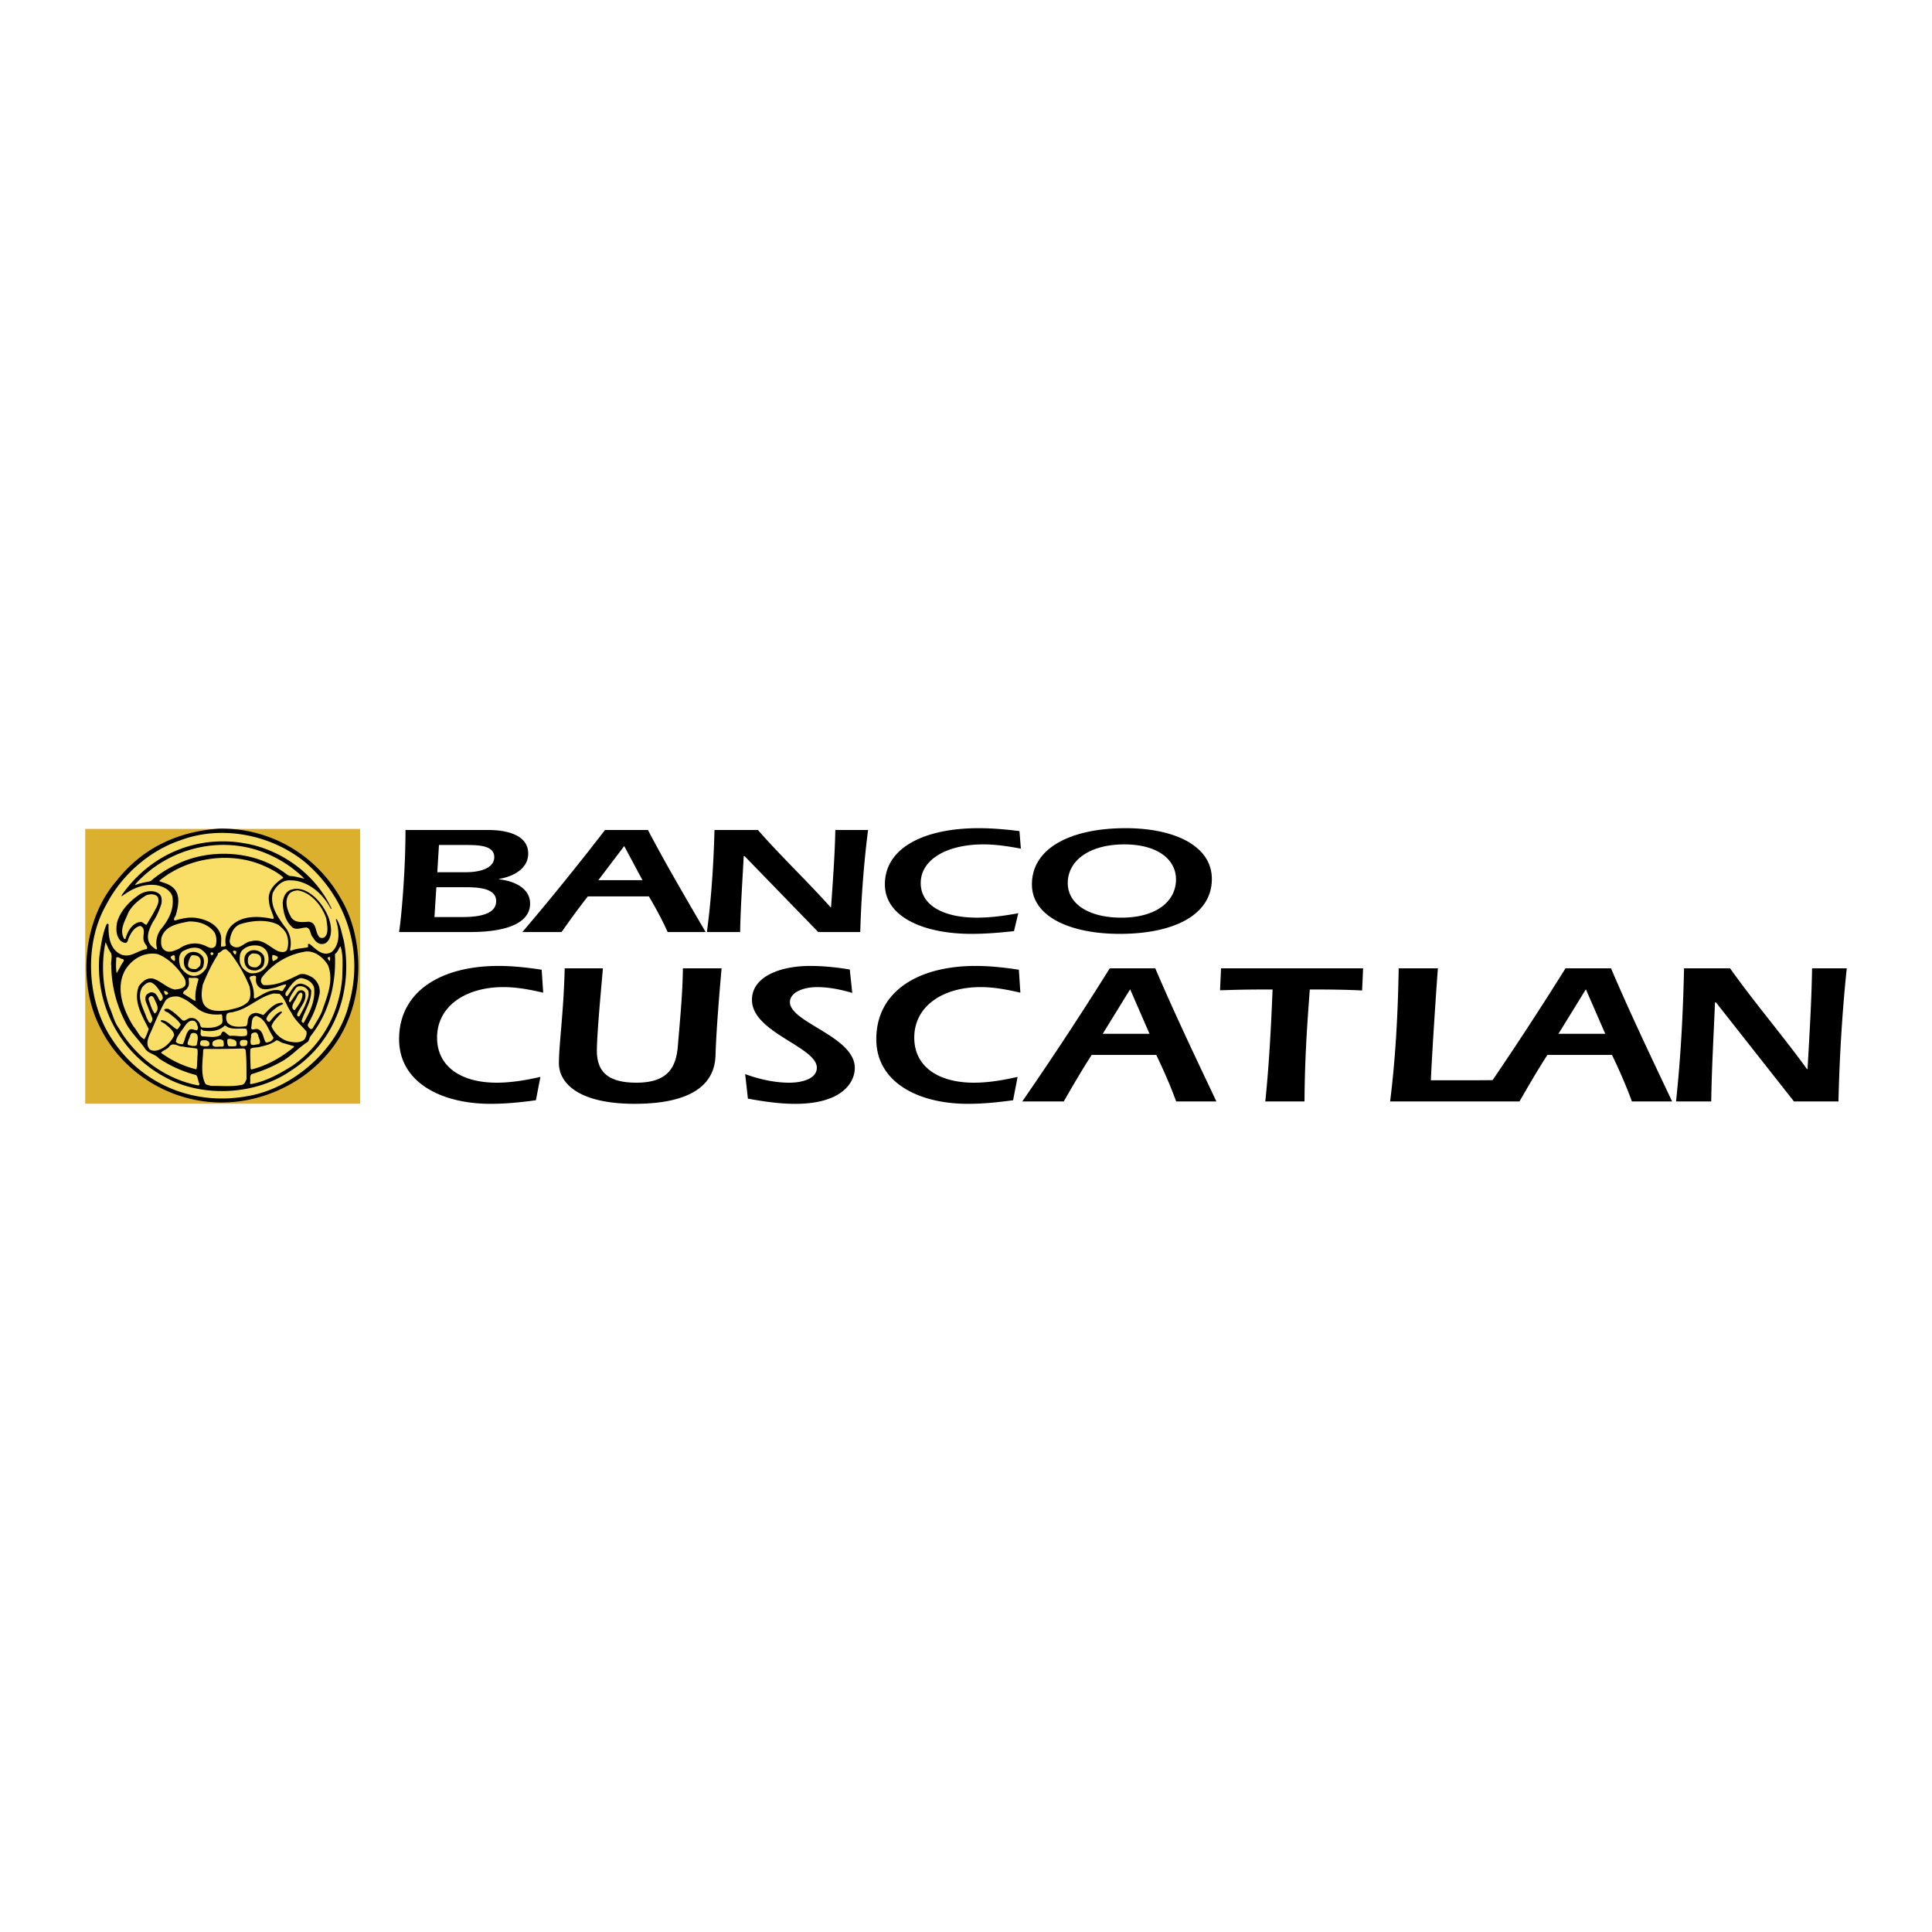 <?xml version="1.0" encoding="UTF-8"?> <svg xmlns="http://www.w3.org/2000/svg" width="2500" height="2500" viewBox="0 0 192.756 192.756"><g fill-rule="evenodd" clip-rule="evenodd"><path fill="#fff" d="M0 0h192.756v192.756H0V0z"></path><path fill="#dab02e" d="M8.504 82.7h27.423v27.419H8.504V82.7z"></path><path d="M8.774 96.367c0-7.47 6.003-13.525 13.409-13.525s13.41 6.055 13.41 13.525c0 7.471-6.004 13.525-13.41 13.525S8.774 103.838 8.774 96.367z" fill="#f9de67"></path><path d="M33.949 89.554c2.106 3.454 2.373 8.425.782 12.214-1.919 4.83-6.976 8.004-12.037 8.213-5.329.244-10.438-2.777-12.748-7.557-2.253-4.488-1.609-10.793 1.707-14.577 2.598-3.303 6.188-4.898 10.188-5.173 4.976-.103 9.584 2.496 12.108 6.88zm-3.538-3.556c4.062 3.447 5.924 8.765 4.427 14.08-1.044 4.533-5.524 8.461-10.028 9.262-5.449 1.045-10.772-1.143-13.744-5.83-2.414-3.713-2.698-9.409-.444-13.281 1.514-2.939 4.305-5.356 7.343-6.382 4.164-1.578 9.097-.565 12.446 2.151zM24.49 84.15c3.603.632 7.021 3.1 8.588 6.506.015.032-.058.011-.071.018-.791-1.536-2.328-2.868-4.107-2.844-.785-.02-1.393.625-1.689 1.262-.295 1.269.46 2.326 1.156 3.307.557.623.771 1.485.569 2.346-.003.049.046.098.106.106.5-.222 1.095-.23 1.653-.337.108-.098-.021-.226.054-.338h.142c.624.511 1.33 1.325 2.205.8.902-.795.743-2.204.409-3.236.014-.034.044-.043.089-.036.4.641.493 1.418.711 2.151.956 5.136-.959 10.273-5.405 13.048-3.464 2.348-8.708 2.623-12.393.588-4.442-2.363-6.983-7.061-6.596-12.054.151-1.106.302-2.208.711-3.2.039-.065.114-.097.177-.053l.036.053c-.041 1.157.101 2.521 1.315 3.022.945.302 1.625-.458 2.489-.569.167-.257-.188-.471-.249-.711-.264-.528.269-1.341-.392-1.6-.632.112-.997.805-1.209 1.333-.019.139-.09.29-.213.356-.224.022-.388-.102-.551-.213-.481-.511-.468-1.266-.32-1.92.367-1.149 1.274-2.074 2.311-2.755.549-.287 1.335-.42 1.867 0 .282.255.264.593.231.96-.211.637-.46 1.264-.854 1.831-.349.667-.784 1.547-.249 2.275.14.191.362.352.569.48.042.009.077-.044.089-.071-.185-.667-.016-1.359.338-1.885.797-.945 1.401-2.056 1.191-3.324-.208-.691-.958-1.024-1.601-1.138-1.353-.162-2.469.376-3.449 1.12v-.125c2.448-3.488 6.23-5.469 10.447-5.356.674.019 1.231.087 1.895.203zm8.232 7.253c.285.681.489 1.711.053 2.399-.133.187-.324.374-.551.374-.479.076-.79-.297-.996-.64-.306-.297-.19-.856-.623-.995-.474-.018-.932.258-1.369.035-.758-.625-.985-1.554-1.031-2.506.055-.5.229-1.025.729-1.262.988-.402 1.975.18 2.702.924a5.824 5.824 0 0 1 1.086 1.671zm-2.347-3.734c-.487-.091-.936-.26-1.44-.267-.31-.095-.545-.367-.818-.516-2.903-2.028-7.258-2.236-10.436-.676a11.632 11.632 0 0 0-2.667 1.707c-.513.114-1.042.18-1.511.391v-.088c3.135-3.503 8.277-4.903 12.749-3.201a11.814 11.814 0 0 1 4.123 2.65zm-2.129-.142v.071c-.78.486-1.597 1.286-1.404 2.311.02.615.34 1.113.479 1.689l-.089.089c-1.441-.314-3.135-.386-4.214.747a2.256 2.256 0 0 0-.479 1.92c-.134.107-.316.081-.48.089-.031-.355.062-.733-.018-1.103-.285-1.115-1.471-1.612-2.472-1.76-.768-.101-1.448.067-2.133.267-.19-.137.037-.386.107-.551.246-.875.517-2.087-.32-2.773-.385-.336-.869-.434-1.316-.605v-.053c2.824-2.343 7.236-3.001 10.632-1.387.593.274 1.18.585 1.707 1.049zm4.316 4.148c.059.579.289 1.414-.196 1.849-.159.072-.35.089-.48-.018-.492-.466-.221-1.431-1.067-1.547-.701.041-1.509.161-1.849-.586-.34-.625-.598-1.527-.125-2.169.197-.265.518-.327.835-.374 1.376.194 2.491 1.593 2.882 2.845zM15.749 89.5c.22.61-.216 1.126-.462 1.636l-.658 1.119c-.251.02-.384-.35-.676-.266-.784.139-1.241.96-1.422 1.653a.142.142 0 0 1-.125.053c-.557-.901.083-1.83.392-2.631.376-.736 1.104-1.327 1.795-1.742.371-.131.882-.176 1.156.178zm12.836 3.698c.198.472.229 1.107.035 1.601-.22.275-.606.187-.871.106-.869-.413-1.571-1.32-2.685-.996-.676.044-1.147.933-1.867.48-.205-.102-.275-.315-.284-.515.097-.653.337-1.369 1.013-1.654 1.141-.381 2.776-.541 3.876.071.288.254.639.535.783.907zm-7.189-.177c.209.374.258.929.107 1.351-.396.506-.911-.049-1.334-.125-.768-.266-1.652-.062-2.275.392-.439.195-1.012.502-1.476.16-.398-.271-.362-.795-.32-1.209.344-1.244 1.681-1.443 2.738-1.654.965-.026 1.938.258 2.56 1.085zm-10.33 2.043c.172.4-.032.871.036 1.28.021 2.167.581 4.114 1.547 5.901.531.879 1.332 1.643 1.902 2.49.38.414.931.439 1.315.871a12.238 12.238 0 0 0 3.698 1.652c.209.232.183.602.338.889-.017.066-.035.139-.125.143-3.194-.59-6.207-2.76-7.894-5.67-.503-.666-.628-1.412-.96-2.135-.694-1.979-.832-4.383-.391-6.488.165.343.298.73.534 1.067zm15.575-.102c.198.444.243 1.116-.106 1.511-.38.488-.953.693-1.564.623-.539-.178-.961-.619-1.049-1.174-.01-.374-.023-.746.178-1.031.412-.476 1.056-.653 1.707-.534.326.067.664.272.834.605zm7.503 2.61c-.293 3.486-1.999 6.693-4.978 8.764-1.304.814-2.638 1.561-4.16 1.83l-.071-.105c.11-.307-.121-.826.267-.924.994-.299 1.95-.703 2.862-1.211.962-.518 1.695-1.375 2.631-1.973.166-.162.157-.398.285-.568 1.819-2.305 2.574-5.117 2.436-8.196.268-.182.365-.538.551-.782.315.925.191 2.114.177 3.165zM20.65 95.354c.213.377.053.871-.071 1.244-.24.359-.577.67-.996.746-.667.137-1.173-.316-1.547-.799-.19-.512-.296-1.236.16-1.618.521-.289 1.232-.547 1.832-.231.24.181.497.364.622.658zm2.299-.307a14.215 14.215 0 0 1 1.956 3.396c.079.465.172 1.117-.161 1.51-.542.549-1.32.666-2.044.836-.8.109-1.906.186-2.382-.623-.293-.605-.199-1.271-.089-1.92.418-1.039.898-2.053 1.511-3.003.009-.058-.04-.156.053-.16.28-.084.458-.467.8-.355l.356.319zm.634-.06c-.037.076-.005.208-.107.231-.143-.013-.161-.169-.231-.249-.014-.08.039-.115.106-.124.085.018.232.009.232.142zm9.127 1.286c.649 1.562-.106 3.207-.587 4.641-.239.58-.604 1.113-.925 1.67-.087.088-.207.137-.284.02-.15-.123-.256-.27-.178-.445a9.738 9.738 0 0 0 1.156-3.041c.067-.658-.204-1.199-.694-1.582-.398-.223-.829-.457-1.315-.32-1.109.537-2.233 1.133-3.538 1.068-.148-.02-.215-.17-.284-.268-.073-.24.021-.453.16-.621 1.154-1.383 2.66-2.228 4.356-2.472.899-.027 1.672.617 2.133 1.35zm-11.418-1.144c-.004.084-.071.111-.125.178-.076.022-.098-.062-.142-.089-.031-.071-.027-.151.035-.195.089-.009.213-.014.232.106zm-2.895 2.461c.112.193.148.447.107.693-.226.354-.666.402-1.067.443-.807-.16-1.38-.857-2.151-1.084-.625-.143-1.123.307-1.44.764-.575 1.527.358 2.963.996 4.268-.131.34-.233.695-.445 1.014-.517-.27-.695-.857-1.066-1.264-.997-1.592-1.868-3.805-.836-5.652.701-1.138 1.927-1.822 3.236-1.583 1.103.422 2.037 1.381 2.666 2.401zm9.329-2.101c-.029.253-.313.324-.498.409a.913.913 0 0 1-.036-.622.909.909 0 0 1 .534.213zm-10.277-.104c-.039.168.09.377-.053.498-.181-.093-.363-.213-.374-.427.117-.081.309-.24.427-.071zm15.487.213c-.022.089.022.208-.036.284-.115-.103-.213-.204-.213-.338.062-.061.267-.133.249.054zm-20.625.344c-.264.364-.446.787-.676 1.156-.095-.539-.05-1.014-.036-1.564.226-.111.434.142.675.16.111.034.08.181.037.248zm13.246 1.54c-.064.35-.015.705.249.961.438.451 1.141.186 1.671.088.349-.117.695-.289 1.066-.32.007.23-.238.398-.32.623-.189.109-.34-.068-.516-.055-.851-.053-1.517.439-2.205.818a.128.128 0 0 1-.178-.07c.052-.699-.139-1.268-.391-1.85-.063-.121.007-.275.142-.283.156-.029.431-.134.482.088zm5.778 1.047c.153 1.318-.43 2.469-1.049 3.537a.247.247 0 0 1-.196-.213c.312-1.02.988-1.908.96-3.039-.207-.398-.611-.602-.995-.676-.75-.033-.994.785-1.387 1.244-.074.029-.154-.051-.178-.107-.078-.268.184-.432.284-.641.326-.436.69-.947 1.244-1.049.541.046 1.158.378 1.317.944zm-11.521-.851c-.186.68-.391 1.395-.302 2.152h-.125l-1.103-.693c-.07-.287.321-.33.409-.57.223-.236.161-.631.124-.924l.071-.107c.282.097.695-.073.926.142zm-3.687 1.511c.068.127.14.283.106.443-.074.08-.123.252-.267.232-.233-.287-.287-.73-.693-.836-.229-.082-.416.043-.587.16-.211.172-.202.479-.142.729l.658 1.672a.578.578 0 0 1-.178.479c-.242-.037-.233-.322-.374-.461-.309-.984-1.073-2.061-.444-3.129.242-.254.518-.553.907-.445.465.217.749.733 1.014 1.156zm14.639-.298c.099.439-.101.844-.249 1.227-.163.439-.416.842-.64 1.264-.065.045-.128.045-.178 0-.096-.096-.043-.23 0-.32.299-.656.93-1.242.747-2.027-.105-.156-.252-.26-.427-.23-.193-.016-.345.127-.426.283l-.622.889c-.123.043-.136-.08-.143-.141.113-.473.429-.859.693-1.264.153-.188.402-.205.64-.158.247.066.482.213.605.477zm-13.974.22c-.047.078-.167.189-.285.125a.577.577 0 0 1-.142-.373c.166.012.366.075.427.248zm13.387.078c-.012.625-.43 1.117-.764 1.582-.149.02-.212-.145-.249-.23-.011-.43.331-.744.48-1.121.086-.17.371-.609.533-.231zm-2.293-.035c.598.51.718 1.26 1.173 1.865.34.732.979 1.256 1.512 1.885.068.264-.048.549-.178.783-.421.41-1.083.32-1.601.213-.74-.176-1.424-.82-1.707-1.512.172-.553.66-.943 1.049-1.387.006-.051-.047-.086-.071-.088-.486.135-.824.633-1.155 1.014-.184.086-.273-.15-.338-.25.11-.482.603-.832.978-1.119.211-.166.456-.26.694-.393.02-.09-.078-.09-.107-.123-.789.006-1.339.723-1.849 1.227-.335-.088-.65-.301-1.014-.16-.214.061-.414.221-.479.443-.148.252.003.643-.267.836-.646.078-1.45.131-1.85-.391-.125-.264-.16-.576-.035-.836.19-.215.515-.109.747-.23 1.43-.309 2.488-1.518 3.929-1.814l.569.037zm-12.517.438c.158.434.611.998.16 1.457l-.089.072c-.313-.381-.424-.9-.604-1.352-.042-.17.042-.299.178-.373.157-.089.278.075.355.196zm4.125.859c.672.629 1.596.855 2.561.746.089.012.106.127.125.215-.009.25.097.535-.089.746-.525.434-1.276.416-1.956.355-.191-.117-.146-.354-.267-.498-.186-.281-.457-.49-.8-.443-.368-.064-.662.525-.978.105-.403-.371-.816-.775-1.28-1.014-.145-.027-.332-.055-.427.09.042.158.264.203.409.283.428.354.957.705 1.245 1.191-.11.162-.208.375-.374.48-.541-.291-.954-.926-1.583-.924l-.053.07c.1.162.295.189.444.303.344.309.855.633.907 1.137-.31.705-1.061 1.406-1.832 1.529a.817.817 0 0 1-.604-.125c-.487-.545-.096-1.291.142-1.812.438-1.012.851-2.023 1.387-2.986.269-.434.819-.512 1.28-.48.646.173 1.197.587 1.743 1.032zm7.781 3.041c.029.191-.184.338-.32.426-.144.041-.291.121-.445.07-.277-.428-.215-1.055-.746-1.297-.264-.148-.753.26-.693-.23.078-.408-.015-.984.48-1.104.967.274 1.198 1.395 1.724 2.135zm-7.645-1.404c.027.215.25.504.018.691-.27.008-.515-.188-.764-.035-.39.402-.373.984-.658 1.441-.243-.014-.563-.039-.675-.268.05-.395.308-.691.498-1.014.37-.385.677-1.309 1.404-1.014l.177.199zm4.947.558c.079.17.141.477.018.676-.53.152-1.005-.012-1.511.018-.423.125-.788-.938-1.049-.09-.542.336-1.227.166-1.849.143-.297-.123-.111-.457-.16-.676.107-.051.147.068.231.107.738.121 1.591.059 2.134-.48.142-.047.252.109.391.16.58.228 1.158.058 1.795.142zm1.187.631c.003.301.367.65.053.908-.263-.014-.539.156-.765.018-.139-.307.021-.613 0-.926.021-.193.199-.229.356-.266.172-.064.288.143.356.266zm-6.134-.105c.209.299.049.748 0 1.102-.257.174-.595.033-.854-.018-.145-.199.032-.385.054-.568.152-.203.099-.551.392-.623a.491.491 0 0 1 .408.107zm3.947.746c.009.131.053.32-.035.445-.25.049-.481.031-.729.018-.16-.186-.146-.457-.124-.676.208-.133.497-.008.729.053l.159.16zm-1.281-.07c0 .156.062.324.018.496l-.125.09c-.351-.057-.733.107-.978-.125-.036-.148-.036-.322.071-.426.29-.178.735-.301 1.014-.035zm2.383.035c.057.139-.041.264-.054.408-.165.09-.383.096-.568.072a.379.379 0 0 1-.107-.41c.004-.131.146-.176.249-.195.163.006.386-.057.48.125zm-3.841.07c.063.09.072.26.018.373-.249.121-.595.061-.835-.018-.058-.105-.084-.26-.018-.355.009-.092.103-.137.177-.16.237-.006.49-.033.658.16zm7.386.108c.371.09.753.229 1.12.32l-.018.088c-1.292 1.059-2.691 1.846-4.25 2.24l-.071-.088c-.01-.689-.073-1.346-.018-1.975.301-.189.656-.096.996-.213.567-.127 1.123-.279 1.6-.641.239.007.403.208.641.269zm-8.553.564c.107.32.01.738.018 1.121-.04.307.005.652-.106.941a9.91 9.91 0 0 1-3.521-1.654c.215-.26.592-.326.818-.604.375-.52.895.02 1.369-.018.45.112.952.122 1.422.214zm4.836.125c.106.969.079 1.91.089 2.896-.085.219-.174.512-.445.588-1.014.213-2.058.088-3.129.105-.182-.08-.391-.07-.533-.213-.502-.969-.253-2.256-.214-3.342-.008-.088.067-.115.125-.143 1.293.033 2.693-.004 3.965-.035l.142.144zm1.789-9.43c.143.302.103.68 0 .995-.142.268-.386.383-.64.48a1.189 1.189 0 0 1-.872-.143c-.39-.275-.448-.76-.373-1.19a.945.945 0 0 1 .8-.658c.446-.04.846.147 1.085.516zm-.284.178c.089.195.053.475-.018.675a1.192 1.192 0 0 1-.409.338c-.257.004-.533.013-.729-.214-.172-.187-.128-.48-.107-.71.068-.227.241-.422.48-.462.303.008.654.03.783.373zm-6.042.175c.089.195.054.475-.018.676a1.203 1.203 0 0 1-.409.338c-.257.004-.533.012-.729-.215-.173-.187.134-1.133.374-1.172.303.009.654.031.782.373zm.285-.177c.143.302.103.68 0 .995-.142.268-.386.383-.64.48a1.186 1.186 0 0 1-.871-.143c-.39-.275-.448-.76-.374-1.19a.946.946 0 0 1 .8-.658c.446-.04.846.146 1.085.516zM43.795 84.306h2.771c1.397 0 2.747.107 2.747 1.221 0 .793-.805 1.496-2.913 1.496h-2.771l.166-2.717zm68.396-.061c3.244 0 5.139 1.465 5.139 3.495 0 2.167-1.941 3.815-5.447 3.815-3.244 0-5.352-1.358-5.352-3.449 0-2.213 2.108-3.861 5.66-3.861zm.118-1.618c-5.422 0-9.354 1.954-9.354 5.601 0 3.311 3.979 4.944 8.762 4.944 5.354 0 9.189-1.861 9.189-5.478 0-3.312-3.742-5.067-8.597-5.067zm-10.598.29c-1.35-.168-2.723-.29-4.072-.29-5.423 0-9.354 1.954-9.354 5.601 0 3.311 3.978 4.944 8.62 4.944 1.493 0 2.889-.122 4.262-.274l.428-1.785c-1.326.244-2.725.442-4.121.442-3.363 0-5.613-1.236-5.613-3.449 0-2.38 2.652-3.861 6.251-3.861 1.279 0 2.535.198 3.742.427l-.143-1.755zM81.635 92.989h4.192c.095-3.388.355-6.867.782-10.179h-3.268c-.048 2.549-.261 5.326-.427 7.707h-.047c-2.321-2.594-4.95-5.082-7.247-7.707h-4.333c-.095 3.403-.308 6.791-.758 10.179h3.315c.047-2.67.261-5.524.355-7.569h.094l7.342 7.569zm-21.938-5.174l2.581-3.403 1.823 3.403h-4.404zm5.044 1.618c.663 1.129 1.326 2.335 1.871 3.556H70.4c-1.965-3.373-3.978-6.791-5.754-10.179H60.36a268.98 268.98 0 0 1-8.241 10.179h3.907c.853-1.206 1.729-2.427 2.628-3.556h6.087zm-18.293-.916c1.539 0 3.055.184 3.055 1.389 0 .916-.829 1.587-3.339 1.587h-2.818l.189-2.976h2.913zm-5.991-5.707c0 4.075-.403 8.652-.64 10.179h7.128c3.694 0 5.944-.946 5.944-2.838 0-1.328-1.208-2.198-3.102-2.426v-.031c1.799-.32 2.913-1.236 2.913-2.534 0-1.846-2.108-2.35-3.955-2.35h-8.288zM54.043 96.75c-1.43-.22-2.885-.379-4.315-.379-5.745 0-9.91 2.549-9.91 7.307 0 4.32 4.215 6.451 9.132 6.451 1.581 0 3.061-.16 4.516-.357l.452-2.33c-1.405.318-2.886.578-4.366.578-3.562 0-5.945-1.613-5.945-4.5 0-3.107 2.81-5.037 6.623-5.037 1.354 0 2.684.258 3.964.557l-.151-2.29zm124.941 13.141h4.439c.102-4.42.377-8.961.828-13.281h-3.461c-.051 3.326-.277 6.949-.453 10.057h-.049c-2.459-3.387-5.244-6.631-7.678-10.057h-4.592c-.1 4.441-.324 8.861-.801 13.281h3.512c.051-3.484.275-7.207.375-9.877h.102l7.778 9.877zm-18.152-4.639c.703 1.473 1.406 3.045 1.982 4.639h4.014c-2.082-4.4-4.215-8.861-6.096-13.281h-4.541a345.102 345.102 0 0 1-7.273 11.154c-1.037.016-2.08.016-3.125.016h-3.035c.1-2.547.602-9.994.703-11.17h-3.914c-.074 4.441-.301 8.861-.854 13.281h12.906c.904-1.572 1.832-3.166 2.785-4.639h6.448zm-5.344-2.111l2.734-4.439 1.934 4.439h-4.668zm-33.664-6.532l-.102 2.191c1.154-.021 1.58-.08 5.244-.08-.15 3.803-.377 7.844-.729 11.17h3.914c.025-4.34.275-7.805.527-11.17 2.133 0 3.662.02 5.219.1l.1-2.211h-14.173zm-6.461 8.643c.703 1.473 1.406 3.045 1.982 4.639h4.014c-2.082-4.4-4.215-8.861-6.096-13.281h-4.541a347.816 347.816 0 0 1-8.73 13.281h4.139c.904-1.572 1.832-3.166 2.785-4.639h6.447zm-5.343-2.111l2.734-4.439 1.932 4.439h-4.666zm-8.368-6.391c-1.43-.22-2.885-.379-4.314-.379-5.746 0-9.91 2.549-9.91 7.307 0 4.32 4.214 6.451 9.132 6.451 1.581 0 3.061-.16 4.516-.357l.451-2.33c-1.404.318-2.885.578-4.365.578-3.562 0-5.946-1.613-5.946-4.5 0-3.107 2.81-5.037 6.624-5.037 1.354 0 2.684.258 3.963.557l-.151-2.29zm-16.871-.021c-1.305-.219-2.634-.357-3.964-.357-2.96 0-5.795 1.055-5.795 3.385 0 3.266 6.473 4.68 6.473 6.77 0 1.135-1.556 1.494-2.735 1.494-1.53 0-3.036-.359-4.416-.857l.276 2.449c1.556.279 3.111.518 4.717.518 4.642 0 5.946-2.109 5.946-3.584 0-3.145-6.474-4.52-6.474-6.57 0-.877 1.154-1.492 2.735-1.492 1.203 0 2.383.258 3.486.576l-.249-2.332zm-16.65-.12c-.025 2.51-.276 5.018-.502 7.746-.175 2.23-1.079 3.664-4.139 3.664-2.76 0-3.939-1.035-3.939-3.186 0-1.674.426-6.174.602-8.225H56.34c-.1 4.32-.577 7.627-.577 9.457 0 2.092 2.107 4.062 7.551 4.062 7.451 0 8.028-3.324 8.078-4.896.075-2.789.527-7.766.602-8.623h-3.863v.001z"></path></g></svg> 